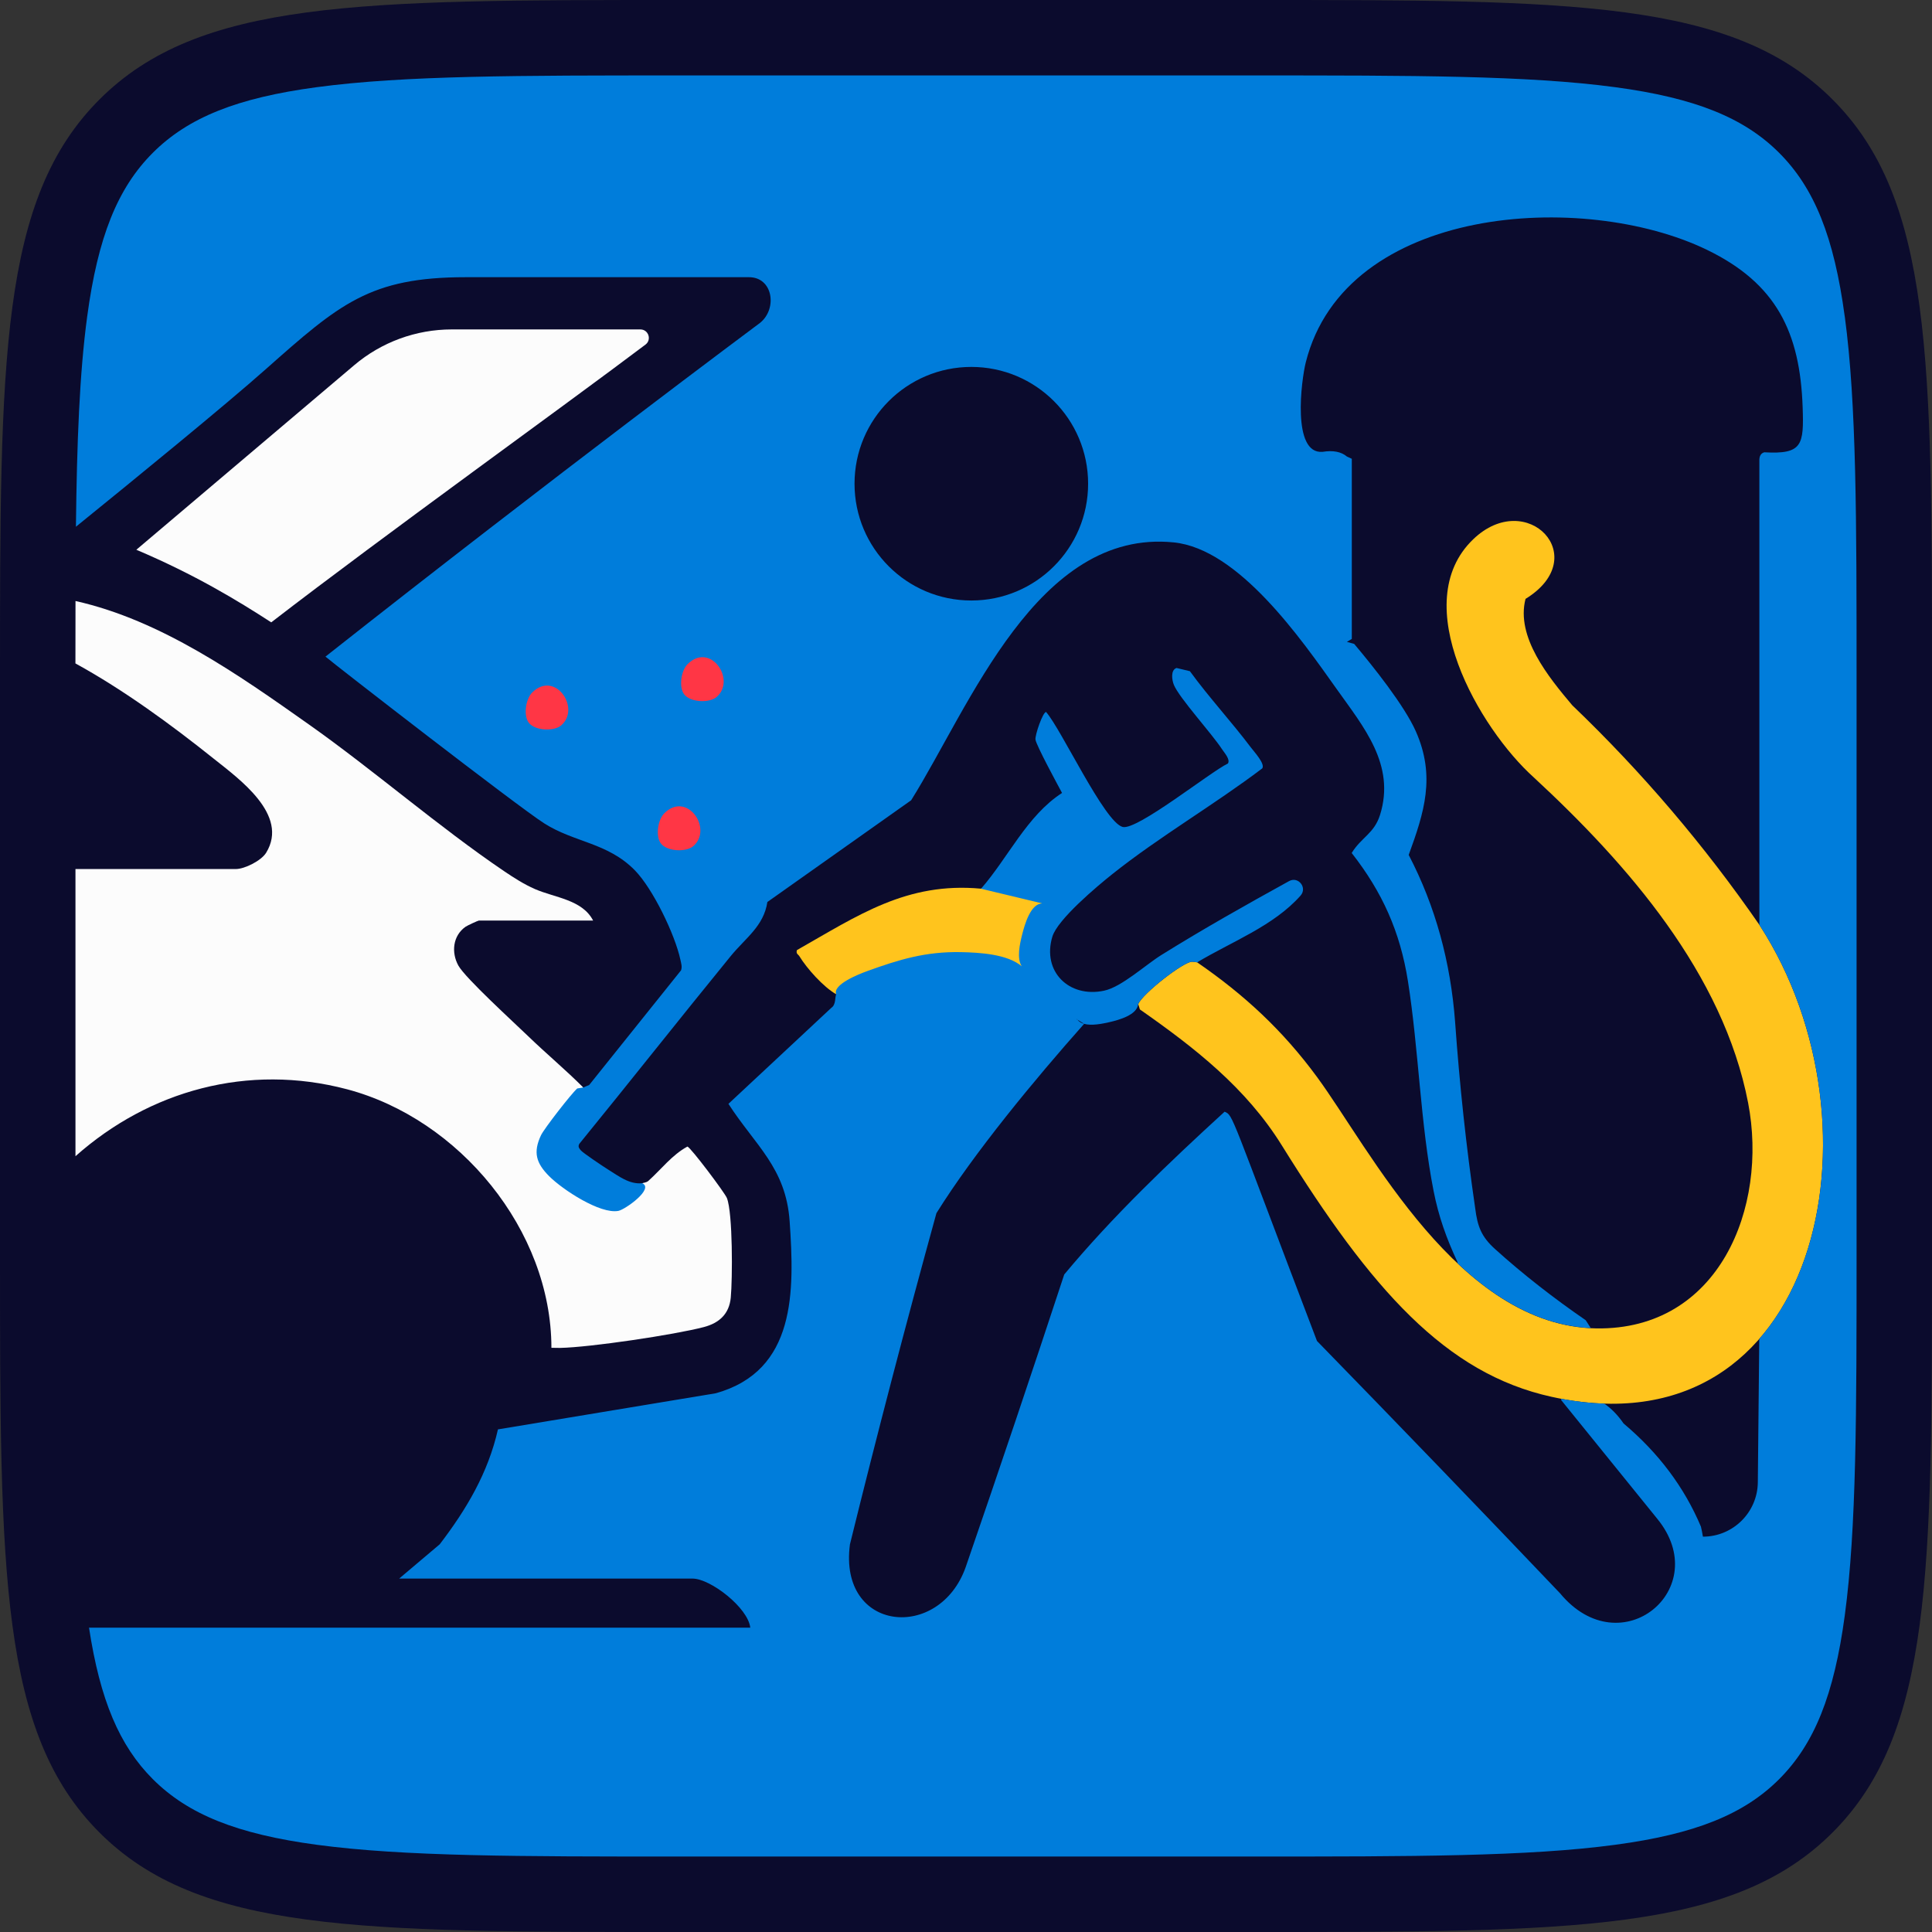 <svg xmlns="http://www.w3.org/2000/svg" id="Layer_2" data-name="Layer 2" viewBox="0 0 512 512"><rect x="0" y="0" width="512" height="512" fill="#333333" stroke="none"/><defs><style>      .cls-1 {        fill: #007ddb;      }      .cls-2 {        fill: #ffc41d;      }      .cls-3 {        fill: #0b0b2d;      }      .cls-4 {        fill: #fcfcfc;      }      .cls-5 {        fill: #ff3645;      }    </style></defs><g id="V6.0"><g><path class="cls-3" d="M0,180C0,95.15,0,52.72,26.36,26.36S95.15,0,180,0h152c84.85,0,127.28,0,153.64,26.36,26.36,26.36,26.36,68.79,26.36,153.64v152c0,84.85,0,127.28-26.36,153.64-26.36,26.36-68.79,26.36-153.64,26.36h-152c-84.85,0-127.28,0-153.64-26.36C0,459.28,0,416.85,0,332v-152Z"></path><path class="cls-2" d="M259.99,235.5l1.85-.89c.82-.02,13.29,2.84,13.82,3.32.42.38.56.94.6,1.48-3.67,4.61-5.61,11.75-4.55,17.57-11.94-4.83-25.36-4.13-37.44-.02-2.26.77-11.84,4.84-12.67,6.53-3.4-1.94-7.72-6.77-9.76-10.09-.32-.51-.94-.61-.65-1.61,16.18-9.18,29.07-18.11,48.8-16.28Z"></path><path class="cls-4" d="M91.98,288.67c29.74,7.88,54.13,37.34,54.15,68.51.76,0,1.53.04,2.29.03,7.97-.15,30.3-3.48,38.09-5.52,4.12-1.08,6.74-3.5,7.15-7.81.47-4.96.55-22.35-1.02-26.38-.53-1.37-9.63-13.47-10.47-13.65-4.11,2.24-6.95,6.05-10.35,9.1-.54.49-1.47.49-1.62.63-.12.11-.1,1.18-.62,1.63-2.42,2.11-5.34,5.25-8.65,4.75-2.04-.31-13.61-8.12-15.23-9.86-7.31-7.83,5.91-15.16,8.88-21.9-4.69-4.71-9.89-9.03-14.66-13.65-3.64-3.52-16.59-15.33-18.44-18.65-1.93-3.47-1.49-7.93,1.89-10.3.45-.32,3.32-1.65,3.55-1.65h30.26c-2.88-5.56-10.14-6.04-15.41-8.34-2.93-1.28-5.6-3-8.23-4.78-17.45-11.83-34.23-26.51-51.63-38.81-18.64-13.17-39.19-27.67-61.9-32.75-.01,5.3-.02,10.81-.02,16.54,12.83,7.04,25.42,16.27,36.63,25.23,6.7,5.35,20.06,14.88,13.92,24.93-1.29,2.12-5.7,4.33-8.04,4.33H20v76.11c19.57-17.39,45.72-24.69,71.98-17.74Z"></path><path class="cls-2" d="M466.36,245.25c-14.64-21.19-31.2-40.63-49.68-58.33-6.28-7.44-15.01-18.1-12.4-28.21,18.03-11.08.35-29.47-13.87-15.79-17.62,16.94,1.62,50.16,16.11,63.15,24.83,22.98,50.15,51.97,56.75,86.2,5.35,27.78-7.74,60.24-40.19,59.77-36.53-.53-59.98-47.47-74.06-66.63-9.05-12.31-19.19-21.73-31.76-30.38-.46-.1-.92-.18-1.38-.17-2.28.04-13.01,8.39-14.24,11.23l.44,1.42c14.46,10.11,28.12,20.74,37.61,36.02,23.72,38.17,43.39,60.46,71.5,66.64,71.07,15.63,89.52-71.96,55.17-124.91Z"></path><path class="cls-1" d="M488.88,83.91c-2.83-21.07-8.03-34.05-17.39-43.41-9.35-9.35-22.34-14.55-43.41-17.39-23.18-3.12-53.76-3.12-96.09-3.12h-152c-42.33,0-72.91,0-96.09,3.12-21.07,2.83-34.05,8.03-43.41,17.39-9.35,9.35-14.55,22.33-17.39,43.41-2.02,15.04-2.73,33.22-2.98,55.68,14.96-12.12,39.33-32,50.27-41.71,19.57-17.36,27.65-24.42,53.02-24.42h75.09c6.32,0,7.58,8.3,2.95,12.08-.1.08-54.62,40.66-115.2,88.47,2.28,1.97,50.92,39.69,57.96,44.18,8.02,5.11,16.8,5.09,24.01,12.43,4.79,4.87,10.66,17.05,12.09,23.71.2.95.52,1.84.17,2.82l-24.34,30.38-1.58.67-1.58.25c-1.47,1.25-8.79,10.65-9.62,12.42-2.12,4.51-1.29,7.37,2.18,10.84,3.52,3.53,13.52,10.12,18.35,9.18,1.75-.34,9.56-5.85,6.3-7.33-3.43.37-6.31-1.94-9.05-3.63-1.2-.74-6.74-4.44-7.27-5.13-.45-.58-.74-.92-.35-1.67,13.45-16.51,26.65-33.24,40.11-49.74,3.9-4.78,8.77-7.94,9.73-14.35l38.1-26.96c15.53-24.79,33.4-71.99,69.59-68.34,17.22,1.74,33.71,25.53,43.16,38.83,7.17,10.1,15.67,20.11,11.51,33.39-1.54,4.93-4.98,5.95-7.51,10.09,8.11,10.35,12.84,20.89,14.9,33.93,2.86,18.1,3.31,37.9,6.81,55.66,1.33,6.77,3.4,12.54,6.3,18.75l.11.46c10.06,9.46,21.75,16.45,35.25,17.11l-1.35-2.09c-8.38-5.76-16.59-12.14-24.03-18.86-3.63-3.28-4.65-5.98-5.26-10.83-2.37-16.23-4.14-32.68-5.32-49.33-1.19-15.87-5.2-30.67-12.3-44.29,4.1-11.25,7.19-20.78,1.89-32.75-3.03-6.84-11.36-17.27-16.34-23.17l-1.93-.54,1.3-.78v-47.74l-1.3-.6c-1.52-1.28-3.67-1.69-6.45-1.24-8.19.68-5.63-19.01-4.45-23.7,10.49-41.74,73.66-45.66,106.33-29.83,18.41,8.92,24.67,21.87,25.35,41.74.34,9.97-.05,12.49-10.16,11.91-.92.26-1.27.99-1.31,1.93v123.27s.03.1.03.1c.02.03.05.07.07.1,22.35,34.45,22.34,83.55.04,109.36l-.17.38-.38,37.82c-.08,7.98-6.57,14.41-14.55,14.41-.15-.96-.34-1.87-.53-2.66-4.4-10.43-11.23-19.54-20.49-27.33-1.51-2.2-3.22-3.95-5.12-5.27-3.62-.11-7.4-.53-11.36-1.27l-.1.29,25.46,31.45c15.22,18.54-9.63,39.24-25.73,19.79-21.04-22.1-42.51-44.39-64.41-66.86-23.35-61.22-22.12-59.68-24.48-60.76-14.81,13.55-29.59,27.63-42.5,43.14-8.53,25.94-17.24,51.78-26.1,77.51-6.97,19.81-33.78,17.31-30.69-5.99,7.18-29.14,14.82-58.4,22.92-87.77,9.94-15.95,26.03-35.41,39.14-50.17-.73-.2-1.35-.55-1.78-1.11-.11-.02-.17-.08-.16-.22.05.08.11.14.16.22l1.78,1.11c2,.55,4.79-.02,6.61-.43,2.64-.59,7.45-1.94,7.71-4.8,1.23-2.84,11.96-11.19,14.24-11.23.46,0,.92.07,1.38.17,9.1-5.48,20.28-9.63,27.42-17.7,1.85-2.1-.6-5.19-3.05-3.84-11.4,6.29-22.76,12.68-33.82,19.57-4.34,2.71-10.56,8.5-15.24,9.48-9.25,1.95-16.44-5.08-13.67-14.32,1.38-4.59,11.84-13.35,15.93-16.61,12.45-9.91,26.98-18.35,39.71-28,.78-1.23-2.15-4.38-3-5.5-5.18-6.89-11.11-13.27-16.19-20.25l-3.54-.85c-1.62.54-1.22,3.21-.71,4.46,1.44,3.51,10.05,12.88,12.8,17.12.59.9,2.21,2.65,1.53,3.73-4.67,2.23-24.06,17.79-27.89,16.82-4.82-1.23-16.21-25.8-20.3-30.47-.85,0-2.97,6.1-2.81,7.32.2,1.51,5.82,11.87,7.04,14.14-9.29,6-14.28,17.15-21.47,25.38l16.27,3.9c-3.1-.02-4.68,5.48-5.39,8.31-.59,2.39-1.48,6.25-.08,8.35-3.8-3.25-11.23-3.66-16.18-3.76-9.3-.17-16.31,1.96-24.73,5.01-2.38.86-9.28,3.6-8.27,6.16-.37.74-.02,2.76-1.29,3.59l-27.27,25.45c7.14,11.05,15.24,16.96,16.22,31.11,1.29,18.61,1.73,39.59-19.54,45.58l-57.76,9.58c-2.62,11.55-8.33,21.16-15.43,30.45l-10.75,9.09h77.76c4.74,0,14.72,7.74,15.29,13.01H23.59c2.93,19.16,8.05,31.28,16.91,40.14,9.35,9.35,22.33,14.55,43.41,17.39,23.18,3.12,53.76,3.12,96.09,3.12h152c42.33,0,72.91,0,96.09-3.12,21.07-2.83,34.06-8.03,43.41-17.39,9.35-9.35,14.55-22.34,17.39-43.41,3.12-23.18,3.12-53.76,3.12-96.09v-152c0-42.33,0-72.91-3.12-96.09ZM257.41,159.14c-17.09,0-30.95-13.85-30.95-30.95s13.85-30.95,30.95-30.95,30.95,13.85,30.95,30.95-13.85,30.95-30.95,30.95Z"></path><path class="cls-4" d="M71.88,164.93c30.19-23.28,78.25-57.79,99.18-73.61,1.71-1.29.79-4.02-1.36-4.02h-49.97c-9.47,0-18.62,3.35-25.85,9.47-17.01,14.39-41.57,35.23-57.75,48.92,15.54,6.59,26.9,13.5,35.75,19.24Z"></path><path class="cls-5" d="M140.15,191.55c-1.48-1.88-.86-6.31.9-8.04,6.03-5.95,12.93,4.14,7.7,8.7-1.93,1.69-6.95,1.45-8.6-.66Z"></path><path class="cls-5" d="M175.16,223.55c-1.48-1.88-.86-6.31.9-8.04,6.03-5.95,12.93,4.14,7.7,8.7-1.93,1.69-6.95,1.45-8.6-.66Z"></path><path class="cls-5" d="M181.33,184.03c-1.48-1.88-.86-6.31.9-8.04,6.03-5.95,12.93,4.14,7.7,8.7-1.93,1.69-6.95,1.45-8.6-.66Z"></path></g></g></svg>